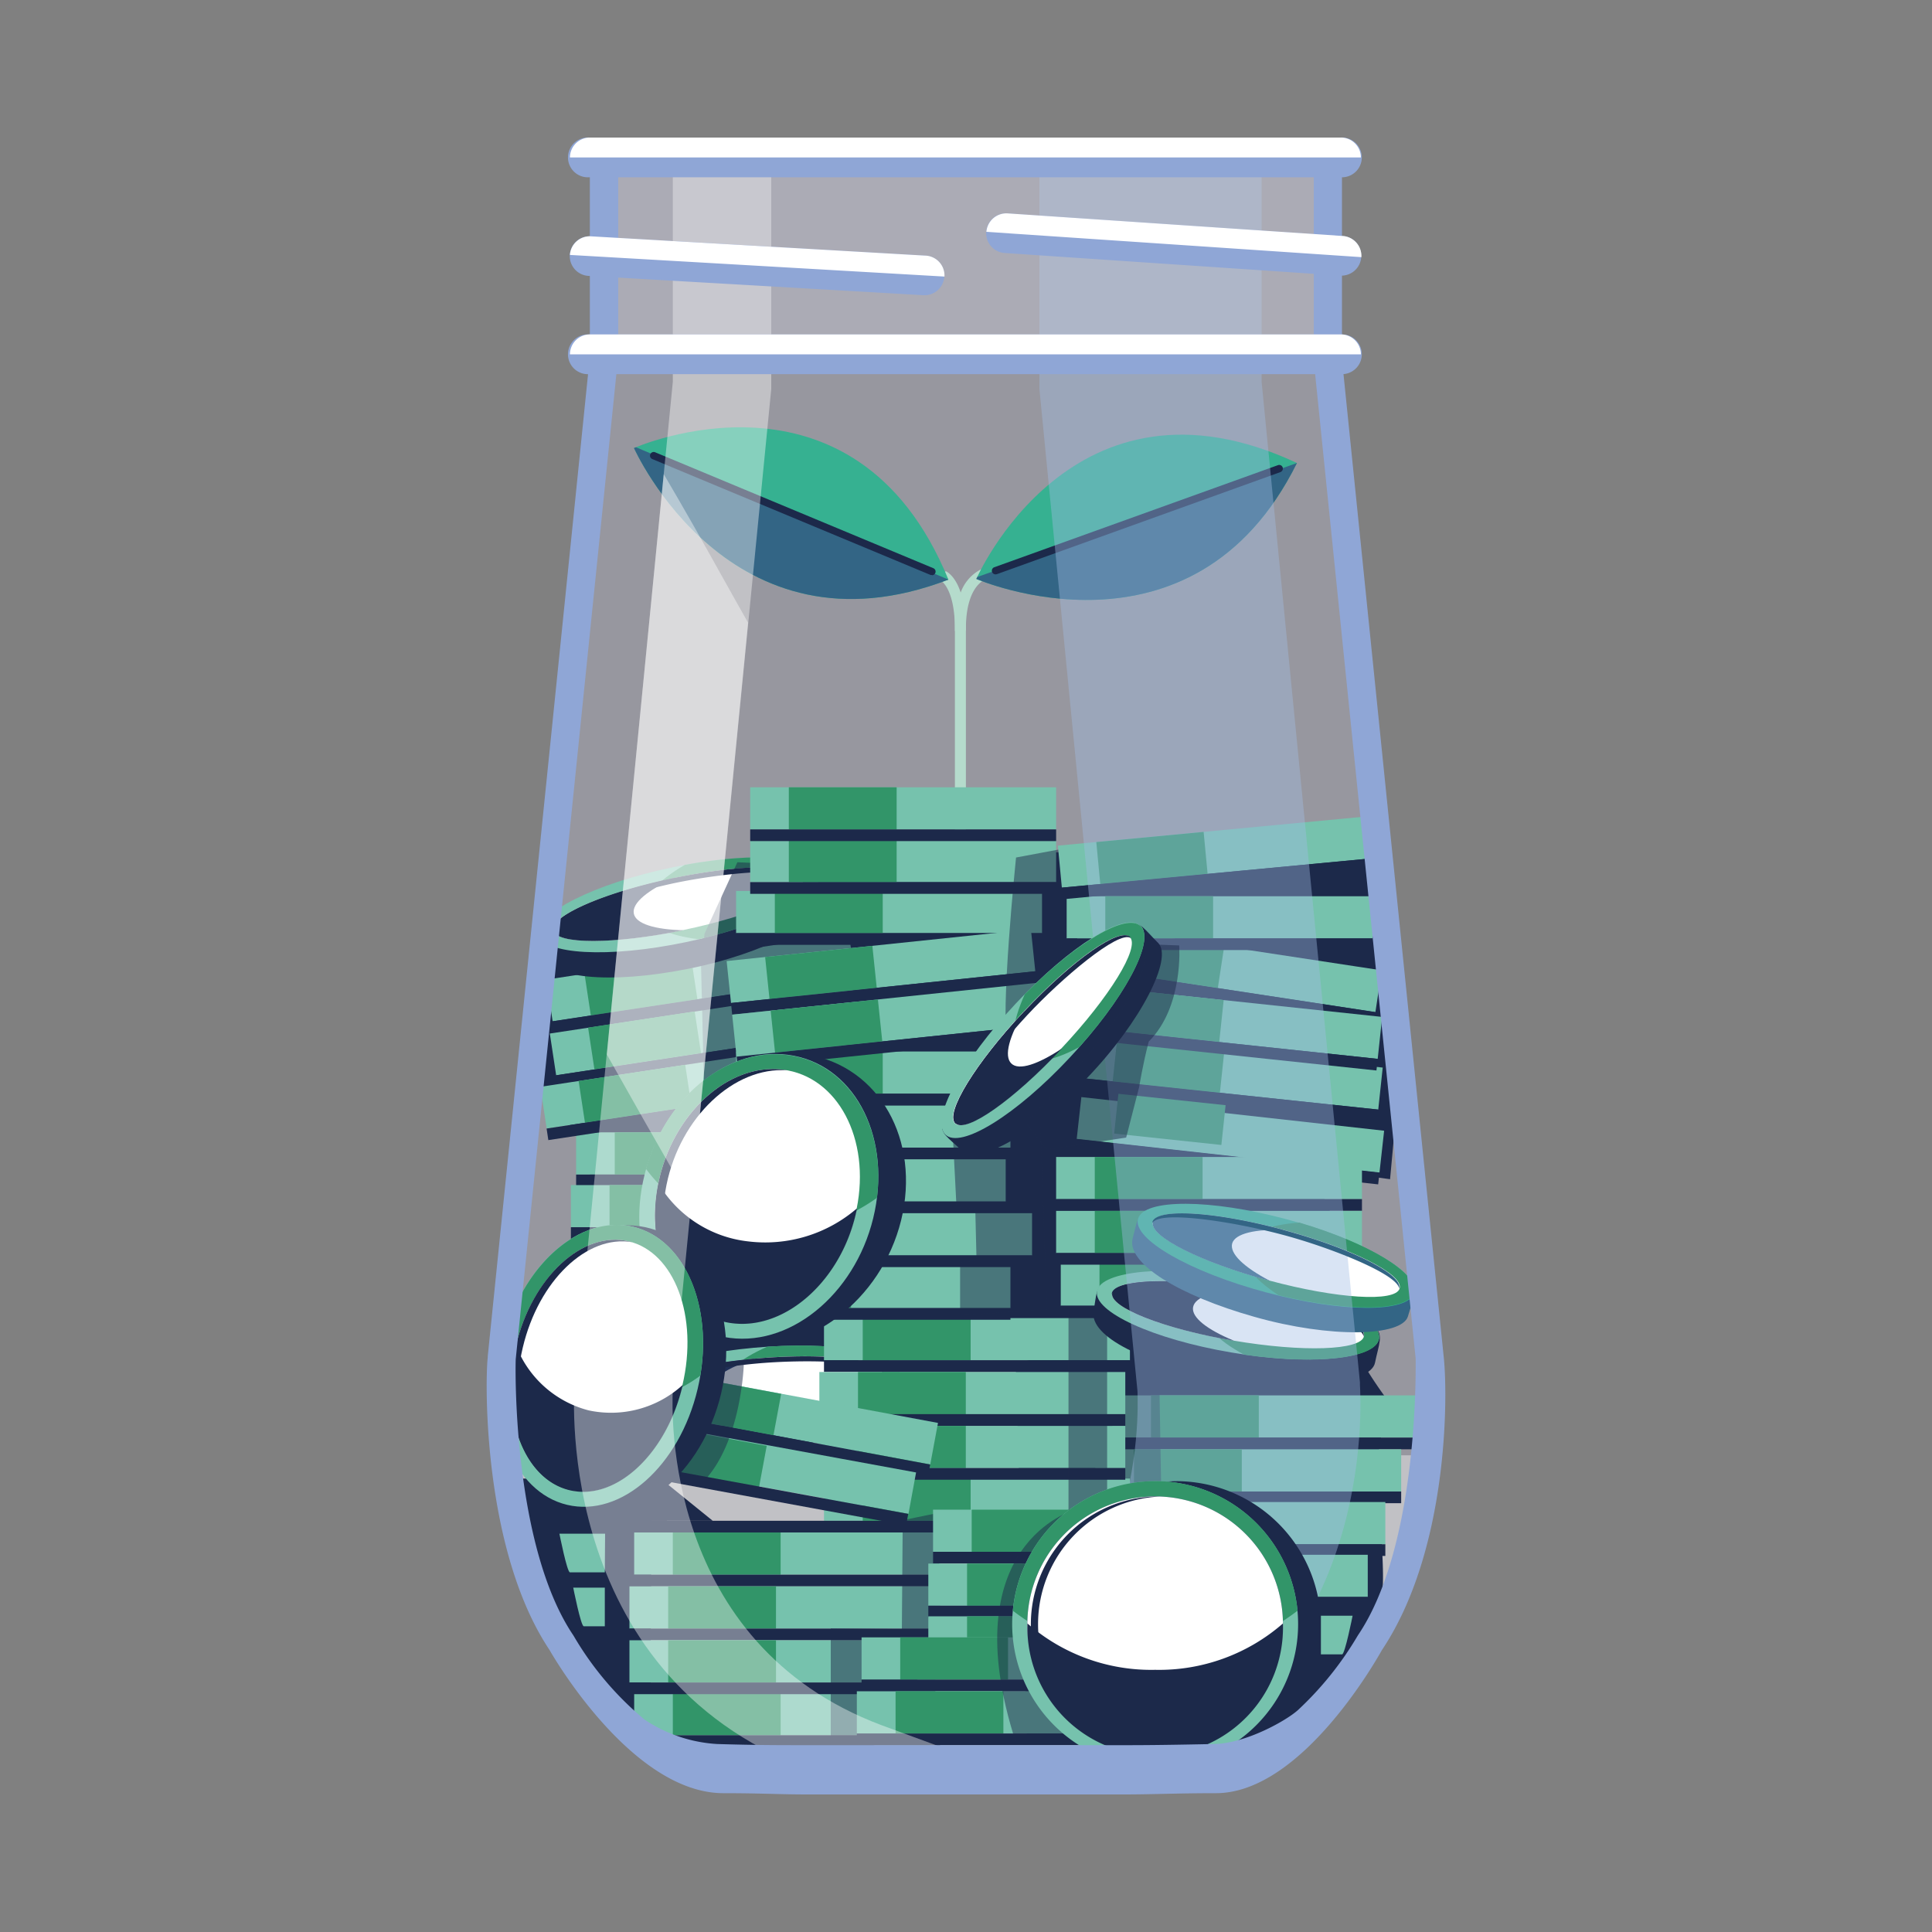<?xml version="1.0" encoding="UTF-8"?> <svg xmlns="http://www.w3.org/2000/svg" id="Layer_1" data-name="Layer 1" viewBox="0 0 200 200"><rect x="0" y="0" width="200" height="200" fill="#808080" stroke="none"/><defs><style>.cls-1{opacity:0.3;}.cls-2{fill:#cccce7;}.cls-3{opacity:0.4;}.cls-4{fill:#fff;}.cls-5{fill:#b5dbcc;}.cls-6{fill:#36b191;}.cls-7{fill:#336585;}.cls-8{fill:#1c294a;}.cls-9{fill:#76c2ad;}.cls-10{fill:#329569;}.cls-11{opacity:0.5;}.cls-12{fill:#223463;}.cls-13{fill:#a0bce3;}.cls-14{fill:#dadae9;}.cls-15{fill:#8fa6d6;}</style></defs><g class="cls-1"><path class="cls-2" d="M147.74,140.57,137.19,37.25v-21L62.24,14.9V37.22h0L51.67,140.57S51.12,160,57.85,170c0,0,4.49,8.07,10.92,11.1,0,0,1.34.77,5.16.85,8.55.18,10.72.19,25.78-.1,15.05.29,17.22.28,25.77.1,3.82-.08,5.16-.85,5.16-.85,6.42-3,10.91-11.1,10.91-11.1C148.28,160,147.74,140.57,147.74,140.57Z"></path></g><g class="cls-3"><path class="cls-4" d="M52,150.87c.59,6,2.09,14,5.82,19.19,0,0,4.49,7.57,10.92,10.42,0,0,1.34.72,5.16.79,8.55.17,10.72.17,25.78-.09,15.05.26,17.22.26,25.77.09,3.82-.07,5.16-.79,5.16-.79,6.42-2.85,10.91-10.42,10.91-10.42,3.78-5.28,5.27-13.35,5.84-19.41C101.44,150.65,121.09,150.87,52,150.87Z"></path></g><path class="cls-5" d="M98.85,65.32v-.2c0-4.17-1.42-5-1.44-5l.48-1c.14.06,1,.5,1.56,2.22a4.33,4.33,0,0,1,2.1-2.4l.5,1c-1.33.64-2.06,2.47-2.06,5.14v.2Z"></path><rect class="cls-5" x="98.85" y="62.64" width="1.14" height="29.96"></rect><path class="cls-6" d="M65.63,46.38S75.56,68.69,98.18,60C88.44,36.25,65.63,46.38,65.63,46.38Z"></path><path class="cls-7" d="M65.84,46.3l-.21.08S75.56,68.69,98.18,60l0,0Z"></path><path class="cls-8" d="M96.47,59.52a.32.32,0,0,1-.14,0l-28.81-12a.38.38,0,1,1,.3-.7l28.8,12a.38.38,0,0,1-.15.73Z"></path><path class="cls-6" d="M101.07,59.93s22.39,9.74,33.19-12C111,37.05,101.07,59.93,101.07,59.93Z"></path><path class="cls-7" d="M101.17,59.73c-.07.13-.1.2-.1.2s22.39,9.74,33.19-12l0,0Z"></path><path class="cls-8" d="M103.06,59.46a.39.39,0,0,1-.36-.25.38.38,0,0,1,.23-.49L132.3,48.15a.38.38,0,0,1,.48.23.39.39,0,0,1-.23.49L103.19,59.44Z"></path><path class="cls-8" d="M75.84,96.3,56,96.42s-2,9.69-.55,15.28c.75,2.88,2.64,3.43,4,5.28a11,11,0,0,1,1.63,7.09c-1.27,12.93-10,22.75-8,24.87,16.29-4.85,22.71-12.13,22.71-12.13Z"></path><rect class="cls-8" x="62.74" y="125.35" width="27.3" height="22.56"></rect><rect class="cls-8" x="61.53" y="93.08" width="27.3" height="22.56"></rect><polygon class="cls-8" points="78.03 88.23 80.94 138.63 142.45 136.08 135.72 120.98 143.9 122.07 144.45 116.07 142.99 88.23 78.03 88.23"></polygon><rect class="cls-9" x="56.71" y="99" width="31.67" height="4.37" transform="translate(-14.37 12.04) rotate(-8.63)"></rect><rect class="cls-10" x="60.78" y="99.94" width="11.16" height="4.37" transform="translate(-14.58 11.12) rotate(-8.63)"></rect><rect class="cls-8" x="57.13" y="103.33" width="31.67" height="1.21" transform="translate(-14.78 12.13) rotate(-8.63)"></rect><path class="cls-8" d="M71.1,100.32c-8,1.57-14.4,1-14.92-1.58-.35-1.64-.7-2.47-.06-3.06,2.08-1.94,8.43-2.58,14.58-3.78,5.51-1.07,10.69-3,13.16-2.23,1.13.35,1,1.55,1.37,3.39C85.64,95.25,79.12,98.75,71.1,100.32Z"></path><path class="cls-9" d="M71,97.53c-8,1.68-14.81,1.3-15.21-.83s5.76-5.23,13.76-6.9,14.81-1.3,15.21.83S79,95.86,71,97.53Z"></path><path class="cls-10" d="M66.78,94.39c.28,1.48,2.36,2.45,5.55,2.84,7.33-1.73,12.78-4.59,12.4-6.6s-6.45-2.46-13.84-1.1C68.08,91.17,66.5,92.91,66.78,94.39Z"></path><path class="cls-4" d="M70.72,96.28c-7.15,1.49-13.17,1.5-13.44,0s5.31-3.89,12.46-5.38,13.17-1.5,13.44,0S77.87,94.79,70.72,96.28Z"></path><path class="cls-8" d="M65.61,94.56c-.2-1.08,1.45-2.42,4.2-3.66l-.07,0C62.59,92.41,57,94.81,57.28,96.3s6.29,1.47,13.44,0h.07C67.81,96.23,65.8,95.64,65.61,94.56Z"></path><path class="cls-8" d="M69.81,91.42C75,90.33,82.64,89.65,83.19,91a.37.37,0,0,0,0-.11c-.27-1.49-6.29-1.48-13.44,0S57,94.81,57.28,96.3a.42.42,0,0,0,0,.1C57.34,94.91,64.59,92.54,69.81,91.42Z"></path><rect class="cls-9" x="59.64" y="117.22" width="31.67" height="4.37"></rect><rect class="cls-10" x="63.64" y="117.22" width="11.16" height="4.37"></rect><rect class="cls-8" x="59.64" y="121.59" width="31.67" height="1.21"></rect><rect class="cls-9" x="59.1" y="122.68" width="31.67" height="4.37"></rect><rect class="cls-10" x="63.1" y="122.68" width="11.16" height="4.37"></rect><rect class="cls-8" x="59.1" y="127.04" width="31.67" height="1.21"></rect><rect class="cls-9" x="57.07" y="104.59" width="31.67" height="4.37" transform="translate(-15.2 12.15) rotate(-8.63)"></rect><rect class="cls-10" x="61.14" y="105.52" width="11.16" height="4.37" transform="translate(-15.42 11.24) rotate(-8.64)"></rect><rect class="cls-8" x="57.49" y="108.92" width="31.67" height="1.21" transform="translate(-15.61 12.25) rotate(-8.63)"></rect><rect class="cls-9" x="56.09" y="110.1" width="31.67" height="4.37" transform="translate(-16.04 12.07) rotate(-8.63)"></rect><rect class="cls-10" x="60.16" y="111.04" width="11.16" height="4.37" transform="translate(-16.26 11.16) rotate(-8.64)"></rect><rect class="cls-8" x="56.5" y="114.44" width="31.67" height="1.21" transform="translate(-16.45 12.16) rotate(-8.63)"></rect><g class="cls-11"><polygon class="cls-8" points="79 89.38 76.33 89.26 72.93 96.66 72.57 99.81 72.93 114.43 84.46 114 95.26 101.75 98.41 93.63 79 89.38"></polygon></g><path class="cls-8" d="M105.14,141.18l12.92-3.46,22.74,2.91a44.72,44.72,0,0,0,2.74,4.18c0,1.76.08-.06-.91,6-.32,2,1,12.44.36,14.56-2.23,7.52-3.41,10.43-12.31,14.86-20.56,0-24.38-.25-24.38-.25Z"></path><rect class="cls-9" x="115.15" y="144.45" width="31.66" height="4.37"></rect><rect class="cls-10" x="119.15" y="144.45" width="11.16" height="4.37"></rect><rect class="cls-8" x="115.15" y="148.82" width="31.66" height="1.21"></rect><rect class="cls-9" x="113.39" y="150.03" width="31.66" height="4.37"></rect><rect class="cls-10" x="117.39" y="150.03" width="11.16" height="4.37"></rect><rect class="cls-8" x="113.39" y="154.4" width="31.66" height="1.21"></rect><g class="cls-11"><path class="cls-8" d="M120,142.15s-5.7-.85-5.7-.37.24,14.8.24,14.8l5.7-.61Z"></path></g><rect class="cls-9" x="111.75" y="155.49" width="31.66" height="4.37"></rect><rect class="cls-10" x="115.76" y="155.49" width="11.16" height="4.37"></rect><rect class="cls-8" x="111.75" y="159.86" width="31.66" height="1.21"></rect><rect class="cls-9" x="109.93" y="160.95" width="31.66" height="4.37"></rect><rect class="cls-10" x="113.94" y="160.95" width="11.16" height="4.37"></rect><rect class="cls-8" x="109.93" y="165.31" width="31.66" height="1.21"></rect><path class="cls-8" d="M67.47,157.07l-14.32-.49s4,16.74,14.2,23.53C67.35,164,67.47,157.07,67.47,157.07Z"></path><polygon class="cls-8" points="73.78 157.43 53.88 157.43 53.88 153.06 68.38 153.06 73.78 157.43"></polygon><rect class="cls-8" x="57.88" y="153.06" width="11.16" height="4.37"></rect><rect class="cls-8" x="53.88" y="157.43" width="31.67" height="1.21"></rect><rect class="cls-9" x="65.65" y="158.64" width="31.67" height="4.37"></rect><rect class="cls-10" x="69.65" y="158.64" width="11.16" height="4.37"></rect><rect class="cls-8" x="65.65" y="163.01" width="31.67" height="1.21"></rect><rect class="cls-9" x="65.65" y="175.26" width="31.67" height="4.37"></rect><rect class="cls-10" x="69.65" y="175.26" width="11.16" height="4.37"></rect><rect class="cls-8" x="65.65" y="179.63" width="31.67" height="1.21"></rect><rect class="cls-9" x="65.16" y="164.22" width="31.67" height="4.37"></rect><rect class="cls-10" x="69.17" y="164.22" width="11.16" height="4.37"></rect><rect class="cls-8" x="65.16" y="168.59" width="31.67" height="1.21"></rect><rect class="cls-9" x="65.16" y="169.8" width="31.67" height="4.37"></rect><rect class="cls-10" x="69.17" y="169.8" width="11.16" height="4.37"></rect><rect class="cls-8" x="65.16" y="174.17" width="31.67" height="1.21"></rect><path class="cls-8" d="M78.39,150.15c-8.15.64-14.41-.63-14.64-3.29-.15-1.66-.41-2.53.29-3,2.3-1.69,8.68-1.59,14.92-2.08,5.6-.43,11-1.74,13.34-.7,1.08.48.83,1.66,1,3.52C93.43,146.79,86.55,149.52,78.39,150.15Z"></path><path class="cls-9" d="M78.58,147.37c-8.14.74-14.86-.42-15-2.58s6.33-4.53,14.47-5.27,14.86.41,15,2.58S86.73,146.62,78.58,147.37Z"></path><path class="cls-10" d="M74.79,143.76c.1,1.51,2.06,2.71,5.18,3.46,7.48-.87,13.23-3.08,13.09-5.12s-6.13-3.19-13.63-2.69C76.45,140.72,74.68,142.26,74.79,143.76Z"></path><path class="cls-4" d="M78.49,146.1c-7.28.65-13.26,0-13.36-1.54s5.72-3.25,13-3.91,13.25,0,13.35,1.54S85.76,145.44,78.49,146.1Z"></path><path class="cls-12" d="M73.6,143.8c-.07-1.09,1.72-2.24,4.6-3.15h-.07c-7.28.66-13.1,2.41-13,3.91s6.08,2.19,13.36,1.54h.07C75.6,145.71,73.67,144.9,73.6,143.8Z"></path><path class="cls-8" d="M78.14,141.17c5.23-.5,13-.29,13.34,1.13v-.11c-.1-1.5-6.08-2.19-13.35-1.54s-13.1,2.41-13,3.91a.5.5,0,0,0,0,.12C65.35,143.2,72.83,141.67,78.14,141.17Z"></path><rect class="cls-9" x="85.3" y="136.45" width="31.67" height="4.37"></rect><rect class="cls-10" x="89.31" y="136.45" width="11.17" height="4.37"></rect><rect class="cls-8" x="85.3" y="140.81" width="31.67" height="1.21"></rect><rect class="cls-9" x="85.3" y="153.06" width="31.67" height="4.37"></rect><rect class="cls-10" x="89.31" y="153.06" width="11.17" height="4.37"></rect><rect class="cls-8" x="85.3" y="157.43" width="31.67" height="1.21"></rect><rect class="cls-9" x="84.82" y="142.03" width="31.67" height="4.37"></rect><rect class="cls-10" x="88.82" y="142.03" width="11.16" height="4.37"></rect><rect class="cls-8" x="84.82" y="146.39" width="31.67" height="1.21"></rect><rect class="cls-9" x="84.82" y="147.61" width="31.67" height="4.37"></rect><rect class="cls-10" x="88.82" y="147.61" width="11.16" height="4.37"></rect><rect class="cls-8" x="84.82" y="151.97" width="31.67" height="1.21"></rect><rect class="cls-9" x="72.93" y="114.43" width="31.67" height="4.37"></rect><rect class="cls-10" x="76.93" y="114.43" width="11.17" height="4.37"></rect><rect class="cls-8" x="72.93" y="118.8" width="31.67" height="1.21"></rect><rect class="cls-9" x="72.93" y="131.05" width="31.67" height="4.37"></rect><rect class="cls-10" x="76.93" y="131.05" width="11.17" height="4.37"></rect><rect class="cls-8" x="72.93" y="135.41" width="31.67" height="1.21"></rect><rect class="cls-9" x="72.44" y="120.01" width="31.67" height="4.37"></rect><rect class="cls-10" x="76.44" y="120.01" width="11.16" height="4.37"></rect><rect class="cls-8" x="72.44" y="124.38" width="31.67" height="1.21"></rect><rect class="cls-9" x="75.17" y="125.59" width="31.67" height="4.37"></rect><rect class="cls-10" x="79.17" y="125.59" width="11.16" height="4.37"></rect><rect class="cls-8" x="75.17" y="129.96" width="31.67" height="1.21"></rect><rect class="cls-9" x="125.15" y="100.59" width="4.37" height="31.66" transform="matrix(0.11, -0.99, 0.99, 0.11, -1.89, 230.73)"></rect><rect class="cls-10" x="118.93" y="110.17" width="4.37" height="11.16" transform="translate(-6.79 223.96) rotate(-83.93)"></rect><rect class="cls-8" x="126.43" y="103.36" width="1.21" height="31.66" transform="matrix(0.11, -0.99, 0.99, 0.11, -4.91, 232.92)"></rect><rect class="cls-9" x="124.99" y="95.2" width="4.37" height="31.66" transform="translate(3.33 225.76) rotate(-83.94)"></rect><rect class="cls-10" x="118.77" y="104.79" width="4.37" height="11.16" transform="translate(-1.58 218.99) rotate(-83.93)"></rect><rect class="cls-8" x="126.27" y="97.98" width="1.21" height="31.66" transform="translate(0.3 227.95) rotate(-83.94)"></rect><rect class="cls-9" x="109.81" y="130.8" width="31.66" height="4.37"></rect><rect class="cls-10" x="113.82" y="130.8" width="11.16" height="4.37"></rect><rect class="cls-8" x="109.81" y="135.17" width="31.66" height="1.21"></rect><rect class="cls-9" x="109.33" y="119.77" width="31.66" height="4.37"></rect><rect class="cls-10" x="113.33" y="119.77" width="11.16" height="4.37"></rect><rect class="cls-8" x="109.33" y="124.13" width="31.66" height="1.21"></rect><rect class="cls-9" x="109.33" y="125.35" width="31.66" height="4.37"></rect><rect class="cls-10" x="113.33" y="125.35" width="11.16" height="4.37"></rect><rect class="cls-8" x="109.33" y="129.71" width="31.66" height="1.21"></rect><rect class="cls-9" x="76.2" y="92.23" width="31.67" height="4.37"></rect><rect class="cls-10" x="80.21" y="92.23" width="11.17" height="4.37"></rect><rect class="cls-8" x="76.2" y="96.6" width="31.67" height="1.21"></rect><rect class="cls-9" x="77.66" y="86.95" width="31.67" height="4.37"></rect><rect class="cls-10" x="81.66" y="86.95" width="11.16" height="4.37"></rect><rect class="cls-8" x="77.66" y="91.32" width="31.67" height="1.21"></rect><rect class="cls-9" x="77.66" y="81.5" width="31.67" height="4.37"></rect><rect class="cls-10" x="81.66" y="81.5" width="11.16" height="4.37"></rect><rect class="cls-8" x="77.66" y="85.86" width="31.67" height="1.21"></rect><rect class="cls-9" x="76.2" y="108.85" width="31.67" height="4.37"></rect><rect class="cls-10" x="80.21" y="108.85" width="11.17" height="4.37"></rect><rect class="cls-8" x="76.2" y="113.22" width="31.67" height="1.21"></rect><rect class="cls-9" x="75.36" y="97.83" width="31.67" height="4.37" transform="translate(-9.89 10.01) rotate(-5.96)"></rect><rect class="cls-10" x="79.4" y="98.48" width="11.16" height="4.37" transform="translate(-9.99 9.37) rotate(-5.96)"></rect><rect class="cls-8" x="75.65" y="102.18" width="31.67" height="1.21" transform="translate(-10.18 10.06) rotate(-5.96)"></rect><rect class="cls-9" x="124.89" y="84.41" width="4.37" height="31.66" transform="translate(8.83 210.76) rotate(-81.34)"></rect><rect class="cls-10" x="118.71" y="93.72" width="4.37" height="11.16" transform="translate(4.51 203.86) rotate(-81.34)"></rect><rect class="cls-8" x="126.04" y="87.17" width="1.21" height="31.66" transform="translate(5.75 212.69) rotate(-81.34)"></rect><rect class="cls-9" x="124.93" y="89.95" width="4.37" height="31.66" transform="translate(8.5 221.01) rotate(-83.94)"></rect><rect class="cls-10" x="118.72" y="99.54" width="4.37" height="11.16" transform="translate(3.6 214.24) rotate(-83.94)"></rect><rect class="cls-8" x="126.22" y="92.72" width="1.21" height="31.66" transform="translate(5.48 223.2) rotate(-83.94)"></rect><rect class="cls-9" x="75.94" y="103.38" width="31.67" height="4.37" transform="translate(-10.47 10.1) rotate(-5.96)"></rect><rect class="cls-10" x="79.98" y="104.03" width="11.16" height="4.37" transform="translate(-10.57 9.46) rotate(-5.96)"></rect><rect class="cls-8" x="76.23" y="107.73" width="31.67" height="1.21" transform="translate(-10.75 10.15) rotate(-5.96)"></rect><g class="cls-11"><path class="cls-8" d="M111,87.68l-5.82,1.09s-1.7,16.5-.85,19.29C111.76,101.15,111,87.68,111,87.68Z"></path></g><rect class="cls-9" x="110.42" y="92.78" width="31.66" height="4.37"></rect><rect class="cls-10" x="114.42" y="92.78" width="11.16" height="4.37"></rect><rect class="cls-8" x="110.42" y="97.14" width="31.66" height="1.21"></rect><rect class="cls-9" x="109.64" y="86.05" width="31.66" height="4.37" transform="translate(-7.74 12.19) rotate(-5.4)"></rect><rect class="cls-10" x="113.67" y="86.64" width="11.16" height="4.37" transform="translate(-7.83 11.61) rotate(-5.4)"></rect><rect class="cls-8" x="109.9" y="90.4" width="31.66" height="1.21" transform="translate(-8 12.23) rotate(-5.4)"></rect><rect class="cls-9" x="78.95" y="130.72" width="4.37" height="31.67" transform="translate(-77.8 199.48) rotate(-79.45)"></rect><rect class="cls-10" x="72.8" y="139.83" width="4.37" height="11.16" transform="translate(-81.7 192.51) rotate(-79.45)"></rect><rect class="cls-8" x="80.01" y="133.46" width="1.21" height="31.67" transform="translate(-80.92 201.22) rotate(-79.45)"></rect><rect class="cls-9" x="77.45" y="136.12" width="4.37" height="31.67" transform="matrix(0.18, -0.98, 0.98, 0.18, -84.33, 202.41)"></rect><rect class="cls-10" x="71.3" y="145.23" width="4.37" height="11.16" transform="translate(-88.23 195.43) rotate(-79.45)"></rect><rect class="cls-8" x="78.51" y="138.86" width="1.21" height="31.67" transform="matrix(0.18, -0.98, 0.98, 0.18, -87.45, 204.15)"></rect><g class="cls-11"><path class="cls-8" d="M77,141.18s-.21,7.94-4.09,12.1c-3.89-.22-4.19-.64-4.19-.64S74,145.36,74,141.45A8.07,8.07,0,0,1,77,141.18Z"></path></g><path class="cls-8" d="M93.28,126.34c-2.06,8.3-9.71,14.07-17.11,12.9s-10.12-9-8.07-17.28,8.11-14,15.5-12.78S95.33,118,93.28,126.34Z"></path><path class="cls-9" d="M90.56,125.36c-1.63,8.1-8.34,14-15,13.14s-10.69-8.08-9-16.17,8.33-14,15-13.14S92.19,117.27,90.56,125.36Z"></path><path class="cls-10" d="M77.84,127.35A18.53,18.53,0,0,0,90.78,124c.94-7.51-3-14-9.28-14.78S68.94,113.58,66.87,121A16,16,0,0,0,77.84,127.35Z"></path><path class="cls-4" d="M88.68,125.13c-1.46,7.23-7.24,12.51-12.91,11.8s-9.09-7.16-7.63-14.4,7.24-12.51,12.91-11.8S90.14,117.89,88.68,125.13Z"></path><path class="cls-8" d="M77.46,128.51a12.39,12.39,0,0,1-9.3-6s0,.05,0,.07c-1.46,7.24,2,13.68,7.63,14.4s11.45-4.57,12.91-11.8a.22.22,0,0,0,0-.08A14.53,14.53,0,0,1,77.46,128.51Z"></path><path class="cls-8" d="M69,122.64c1.42-7,7-12.24,12.48-11.84l-.43-.07c-5.67-.71-11.45,4.57-12.91,11.8s2,13.68,7.63,14.4l.43,0C70.78,136,67.57,129.69,69,122.64Z"></path><path class="cls-8" d="M74.46,145c-2.26,8.12-9.11,13.32-15.29,11.6s-8-9.69-5.77-17.82,7.74-13.32,13.93-11.61S76.71,136.83,74.46,145Z"></path><path class="cls-9" d="M72.22,143.78c-1.89,8-7.94,13.33-13.51,12S50.16,147,52.05,139s7.94-13.33,13.5-12S74.1,135.83,72.22,143.78Z"></path><path class="cls-10" d="M61.32,144.83a13.76,13.76,0,0,0,11.17-2.42C73.75,135,70.8,128.24,65.55,127s-10.91,3.46-13.13,10.66A13.8,13.8,0,0,0,61.32,144.83Z"></path><path class="cls-4" d="M70.64,143.41c-1.69,7.11-6.92,12-11.68,10.82s-7.25-7.81-5.56-14.91,6.91-11.95,11.67-10.82S72.33,136.3,70.64,143.41Z"></path><path class="cls-8" d="M60.93,146a11,11,0,0,1-7.51-6.71l0,.07c-1.69,7.1.8,13.78,5.56,14.91s10-3.71,11.68-10.82c0,0,0,0,0-.07A11,11,0,0,1,60.93,146Z"></path><path class="cls-8" d="M54.12,139.49c1.64-6.93,6.65-11.7,11.31-10.9l-.36-.09c-4.76-1.13-10,3.71-11.67,10.82s.8,13.78,5.56,14.91l.37.07C54.8,152.93,52.47,146.41,54.12,139.49Z"></path><path class="cls-8" d="M126.52,142.67c-8-1.47-13.77-4.3-13.31-6.93.28-1.64.25-2.55,1.06-2.87,2.65-1,8.79.69,15,1.82,5.52,1,11.05,1.11,13.07,2.73.92.74.37,1.82,0,3.65C141.91,143.26,134.56,144.14,126.52,142.67Z"></path><path class="cls-9" d="M127.42,140c-8.06-1.37-14.26-4.21-13.86-6.34s7.28-2.76,15.34-1.39,14.26,4.2,13.85,6.33S135.47,141.39,127.42,140Z"></path><path class="cls-10" d="M124.67,135.57c-.28,1.48,1.3,3.15,4.13,4.67,7.44,1.07,13.56.4,13.95-1.61s-5.1-4.64-12.48-6.08C127.05,133.05,125,134.09,124.67,135.57Z"></path><path class="cls-4" d="M127.64,138.77c-7.2-1.22-12.8-3.42-12.51-4.9s6.36-1.68,13.56-.45,12.8,3.42,12.51,4.9S134.84,140,127.64,138.77Z"></path><path class="cls-8" d="M123.51,135.3c.21-1.07,2.24-1.72,5.25-1.87h-.07c-7.2-1.23-13.27-1-13.56.45s5.31,3.68,12.51,4.9l.08,0C125,137.66,123.3,136.38,123.51,135.3Z"></path><path class="cls-8" d="M128.58,133.92c5.17.86,12.58,3,12.59,4.51a.45.45,0,0,0,0-.11c.29-1.48-5.31-3.67-12.51-4.9s-13.27-1-13.56.45a.49.49,0,0,0,0,.12C115.69,132.61,123.31,133.05,128.58,133.92Z"></path><path class="cls-7" d="M129.86,136.32c-7.87-2.22-13.31-5.58-12.6-8.15.43-1.62.5-2.52,1.33-2.76,2.73-.79,8.69,1.52,14.71,3.22,5.4,1.53,10.89,2.16,12.75,4,.85.82.2,1.84-.3,3.64C145.12,138.36,137.72,138.55,129.86,136.32Z"></path><path class="cls-6" d="M131,133.77c-7.89-2.12-13.8-5.53-13.19-7.61s7.5-2.06,15.39.06,13.8,5.53,13.19,7.62S138.89,135.9,131,133.77Z"></path><path class="cls-10" d="M128.69,129.08c-.43,1.45,1,3.25,3.66,5,7.32,1.77,13.47,1.68,14-.28s-4.63-5.11-11.84-7.24C131.3,126.8,129.11,127.63,128.69,129.08Z"></path><path class="cls-4" d="M131.35,132.55c-7.06-1.9-12.43-4.62-12-6.06s6.49-1.07,13.54.83,12.42,4.61,12,6.06S138.4,134.45,131.35,132.55Z"></path><path class="cls-7" d="M127.56,128.7c.31-1,2.39-1.5,5.4-1.36l-.07,0c-7-1.9-13.11-2.28-13.54-.83s4.94,4.16,12,6.06l.07,0C128.77,131.18,127.25,129.76,127.56,128.7Z"></path><g class="cls-3"><path class="cls-13" d="M140.78,143.36v-.26L130.6,39.52V18.18h-23l0,22.09L117.75,144c.07,2.1,1,26.09-21.6,34.59l-10,3.67,16.47,1.36c.8-.27,1.57-.57,2.32-.87l10.54.87C142.76,174.19,140.85,144.76,140.78,143.36Z"></path></g><path class="cls-7" d="M132.73,127.81c5.07,1.34,12.25,4.21,12.11,5.68a.54.54,0,0,0,0-.11c.42-1.45-4.95-4.16-12-6.06s-13.11-2.28-13.54-.83c0,0,0,.07,0,.11C120,125.28,127.57,126.44,132.73,127.81Z"></path><g class="cls-11"><path class="cls-8" d="M98.66,118l.36,7,1.94.12.13,5.34-1.7.24v5.46l9-.6L107.64,115S102.66,120.19,98.66,118Z"></path></g><path class="cls-8" d="M112.49,111.64c-5.66,5.9-11.19,9.12-13.12,7.28-1.23-1.14-2-1.62-1.81-2.47.59-2.78,5.43-7,9.76-11.47,3.89-4,7-8.59,9.5-9.38,1.12-.37,1.72.68,3.06,2C121.47,99.14,118.15,105.75,112.49,111.64Z"></path><path class="cls-9" d="M110.78,109.44c-5.59,6-11.37,9.57-12.93,8s1.72-7.59,7.3-13.55,11.37-9.58,12.93-8.06S116.37,103.47,110.78,109.44Z"></path><path class="cls-10" d="M105.55,109.27c1.08,1,3.34.65,6.17-.87,5-5.61,7.82-11.09,6.36-12.52s-6.69,1.69-12,7.05C104.76,105.89,104.47,108.21,105.55,109.27Z"></path><path class="cls-4" d="M109.86,108.55c-5,5.33-9.92,8.79-11,7.74s2.11-6.24,7.1-11.56,9.92-8.79,11-7.73S114.86,103.23,109.86,108.55Z"></path><path class="cls-8" d="M104.69,110.09c-.79-.77-.21-2.82,1.33-5.42l0,.06c-5,5.32-8.18,10.5-7.1,11.56s6-2.41,11-7.74c0,0,0,0,0,0C107.45,110.18,105.47,110.86,104.69,110.09Z"></path><path class="cls-8" d="M106.33,105.1c3.57-3.84,9.47-8.82,10.71-8L117,97c-1.08-1.06-6,2.4-11,7.73s-8.18,10.5-7.1,11.56l.09.07C98.12,115.12,102.69,109,106.33,105.1Z"></path><g class="cls-11"><path class="cls-8" d="M97,156.64l-3.55.73-.09,11.28L86,168.56V180.3l6.46-.19s4.55-11.46,4.83-11.46S97,156.64,97,156.64Z"></path></g><rect class="cls-9" x="96.59" y="156.28" width="31.66" height="4.37"></rect><rect class="cls-10" x="100.59" y="156.28" width="11.16" height="4.37"></rect><rect class="cls-8" x="96.59" y="160.64" width="31.66" height="1.21"></rect><rect class="cls-9" x="96.1" y="161.86" width="31.66" height="4.37"></rect><rect class="cls-10" x="100.11" y="161.86" width="11.16" height="4.37"></rect><rect class="cls-8" x="96.1" y="166.22" width="31.66" height="1.21"></rect><rect class="cls-9" x="96.1" y="167.32" width="31.66" height="4.37"></rect><rect class="cls-10" x="100.11" y="167.32" width="11.16" height="4.37"></rect><rect class="cls-8" x="96.1" y="171.68" width="31.66" height="1.21"></rect><rect class="cls-9" x="89.19" y="169.5" width="31.67" height="4.37"></rect><rect class="cls-10" x="93.19" y="169.5" width="11.16" height="4.37"></rect><rect class="cls-8" x="89.19" y="173.87" width="31.67" height="1.21"></rect><rect class="cls-9" x="88.7" y="175.08" width="31.67" height="4.37"></rect><rect class="cls-10" x="92.71" y="175.08" width="11.16" height="4.37"></rect><rect class="cls-8" x="88.7" y="179.45" width="31.67" height="1.21"></rect><g class="cls-11"><path class="cls-8" d="M111.15,156.34s-12.62,3.52-6,24h7.4Z"></path></g><g class="cls-11"><rect class="cls-8" x="110.61" y="135.72" width="4" height="22.38"></rect></g><path class="cls-8" d="M136.74,168.6a14.8,14.8,0,1,1-14.8-15.27A15,15,0,0,1,136.74,168.6Z"></path><path class="cls-9" d="M134.38,168.13a14.8,14.8,0,1,1-14.8-14.8A14.79,14.79,0,0,1,134.38,168.13Z"></path><path class="cls-10" d="M119.58,171.67a23.83,23.83,0,0,0,14.74-4.93,14.8,14.8,0,0,0-29.47,0A23.82,23.82,0,0,0,119.58,171.67Z"></path><path class="cls-12" d="M132.81,168.13a13.23,13.23,0,1,1-13.23-13.22A13.23,13.23,0,0,1,132.81,168.13Z"></path><path class="cls-4" d="M132.81,168.13a13.23,13.23,0,1,1-13.23-13.22A13.23,13.23,0,0,1,132.81,168.13Z"></path><path class="cls-8" d="M119.58,172.86a19.47,19.47,0,0,1-13.22-4.8v.07a13.23,13.23,0,1,0,26.45,0v-.07A19.5,19.5,0,0,1,119.58,172.86Z"></path><path class="cls-8" d="M107.46,168.13a13.22,13.22,0,0,1,12.67-13.21h-.55a13.23,13.23,0,0,0,0,26.45l.55,0A13.22,13.22,0,0,1,107.46,168.13Z"></path><path class="cls-9" d="M62.61,162.77H59c-.3,0-1.09-4-1.09-4h4.73Z"></path><path class="cls-9" d="M62.61,168.35H60.43c-.3,0-1.09-4-1.09-4h3.27Z"></path><path class="cls-9" d="M136.74,171.26h2.19c.3,0,1.09-4,1.09-4h-3.28Z"></path><g class="cls-11"><path class="cls-8" d="M118.55,97.75l3.52.12s.49,6.31-3.15,9.95c-.61,2.3-1,4.73-1,4.73l-1.34,5.21L108.36,119l-2.18-2.79S119.77,103.09,118.55,97.75Z"></path></g><g class="cls-3"><path class="cls-4" d="M84.82,183.57c-27.33-9.38-25.42-38.81-25.35-40.21v-.26L69.65,39.52V18.18H79.84l0,22.09L69.64,144c-.07,2.1-1,26.09,21.61,34.59l10,3.67Z"></path></g><g class="cls-3"><path class="cls-4" d="M70.36,122.43l1.2,1.95,5.88-59.92c-1.91-3.36-3.77-6.76-5.68-10.11q-1.5-2.64-3.05-5.27l-5.89,60.08Q66.56,115.82,70.36,122.43Z"></path></g><g class="cls-1"><rect class="cls-14" x="63.16" y="17.27" width="73.89" height="19.47"></rect></g><path class="cls-15" d="M138.92,37.18V16.24H136V37.33l10.55,103.33c0,1.1.29,19.31-5.94,28.57l-.07.11a34.23,34.23,0,0,1-6.17,7.68c-1.23,1.11-5.4,3.45-8.66,3.52-4,.08-6.44.12-9.3.12H83.53c-2.86,0-5.28,0-9.3-.12A15.09,15.09,0,0,1,66.71,178a32.71,32.71,0,0,1-7.31-8.63l-.07-.11c-6.22-9.26-6-27.47-5.94-28.57l10.42-102H64V16.24H61.06V36.92L50.49,140.42v.11c-.3,2.65-.47,20,6.4,30.28.3.53,8.52,14.82,18,14.82,4,0,5.75.13,8.63.13h32.89c2.89,0,5.42-.13,9.46-.13,9,0,16.9-14.32,17.19-14.82,6.87-10.29,6.83-26.18,6.4-30.28Z"></path><path class="cls-15" d="M95.82,26.46l-34.67-2a2.05,2.05,0,1,0-.23,4.1l34.67,2a2.05,2.05,0,1,0,.23-4.1Z"></path><path class="cls-4" d="M97.77,28.63a2.06,2.06,0,0,0-2-2.17l-34.67-2A2.07,2.07,0,0,0,59,26.39Z"></path><path class="cls-15" d="M104.32,22.09,139,24.43a2.05,2.05,0,1,1-.27,4.1L104,26.19a2.05,2.05,0,1,1,.28-4.1Z"></path><path class="cls-4" d="M102.11,24a2.08,2.08,0,0,1,2.21-1.91L139,24.43a2.07,2.07,0,0,1,1.93,2.19Z"></path><path class="cls-15" d="M138.81,14.24H61a2.06,2.06,0,1,0,0,4.11h77.77a2.06,2.06,0,1,0,0-4.11Z"></path><path class="cls-4" d="M140.88,16.3a2.07,2.07,0,0,0-2.07-2.06H61A2.07,2.07,0,0,0,59,16.3Z"></path><path class="cls-15" d="M138.81,34.62H61a2.06,2.06,0,1,0,0,4.11h77.77a2.06,2.06,0,1,0,0-4.11Z"></path><path class="cls-4" d="M140.88,36.68a2.07,2.07,0,0,0-2.07-2.06H61A2.07,2.07,0,0,0,59,36.68Z"></path></svg> 